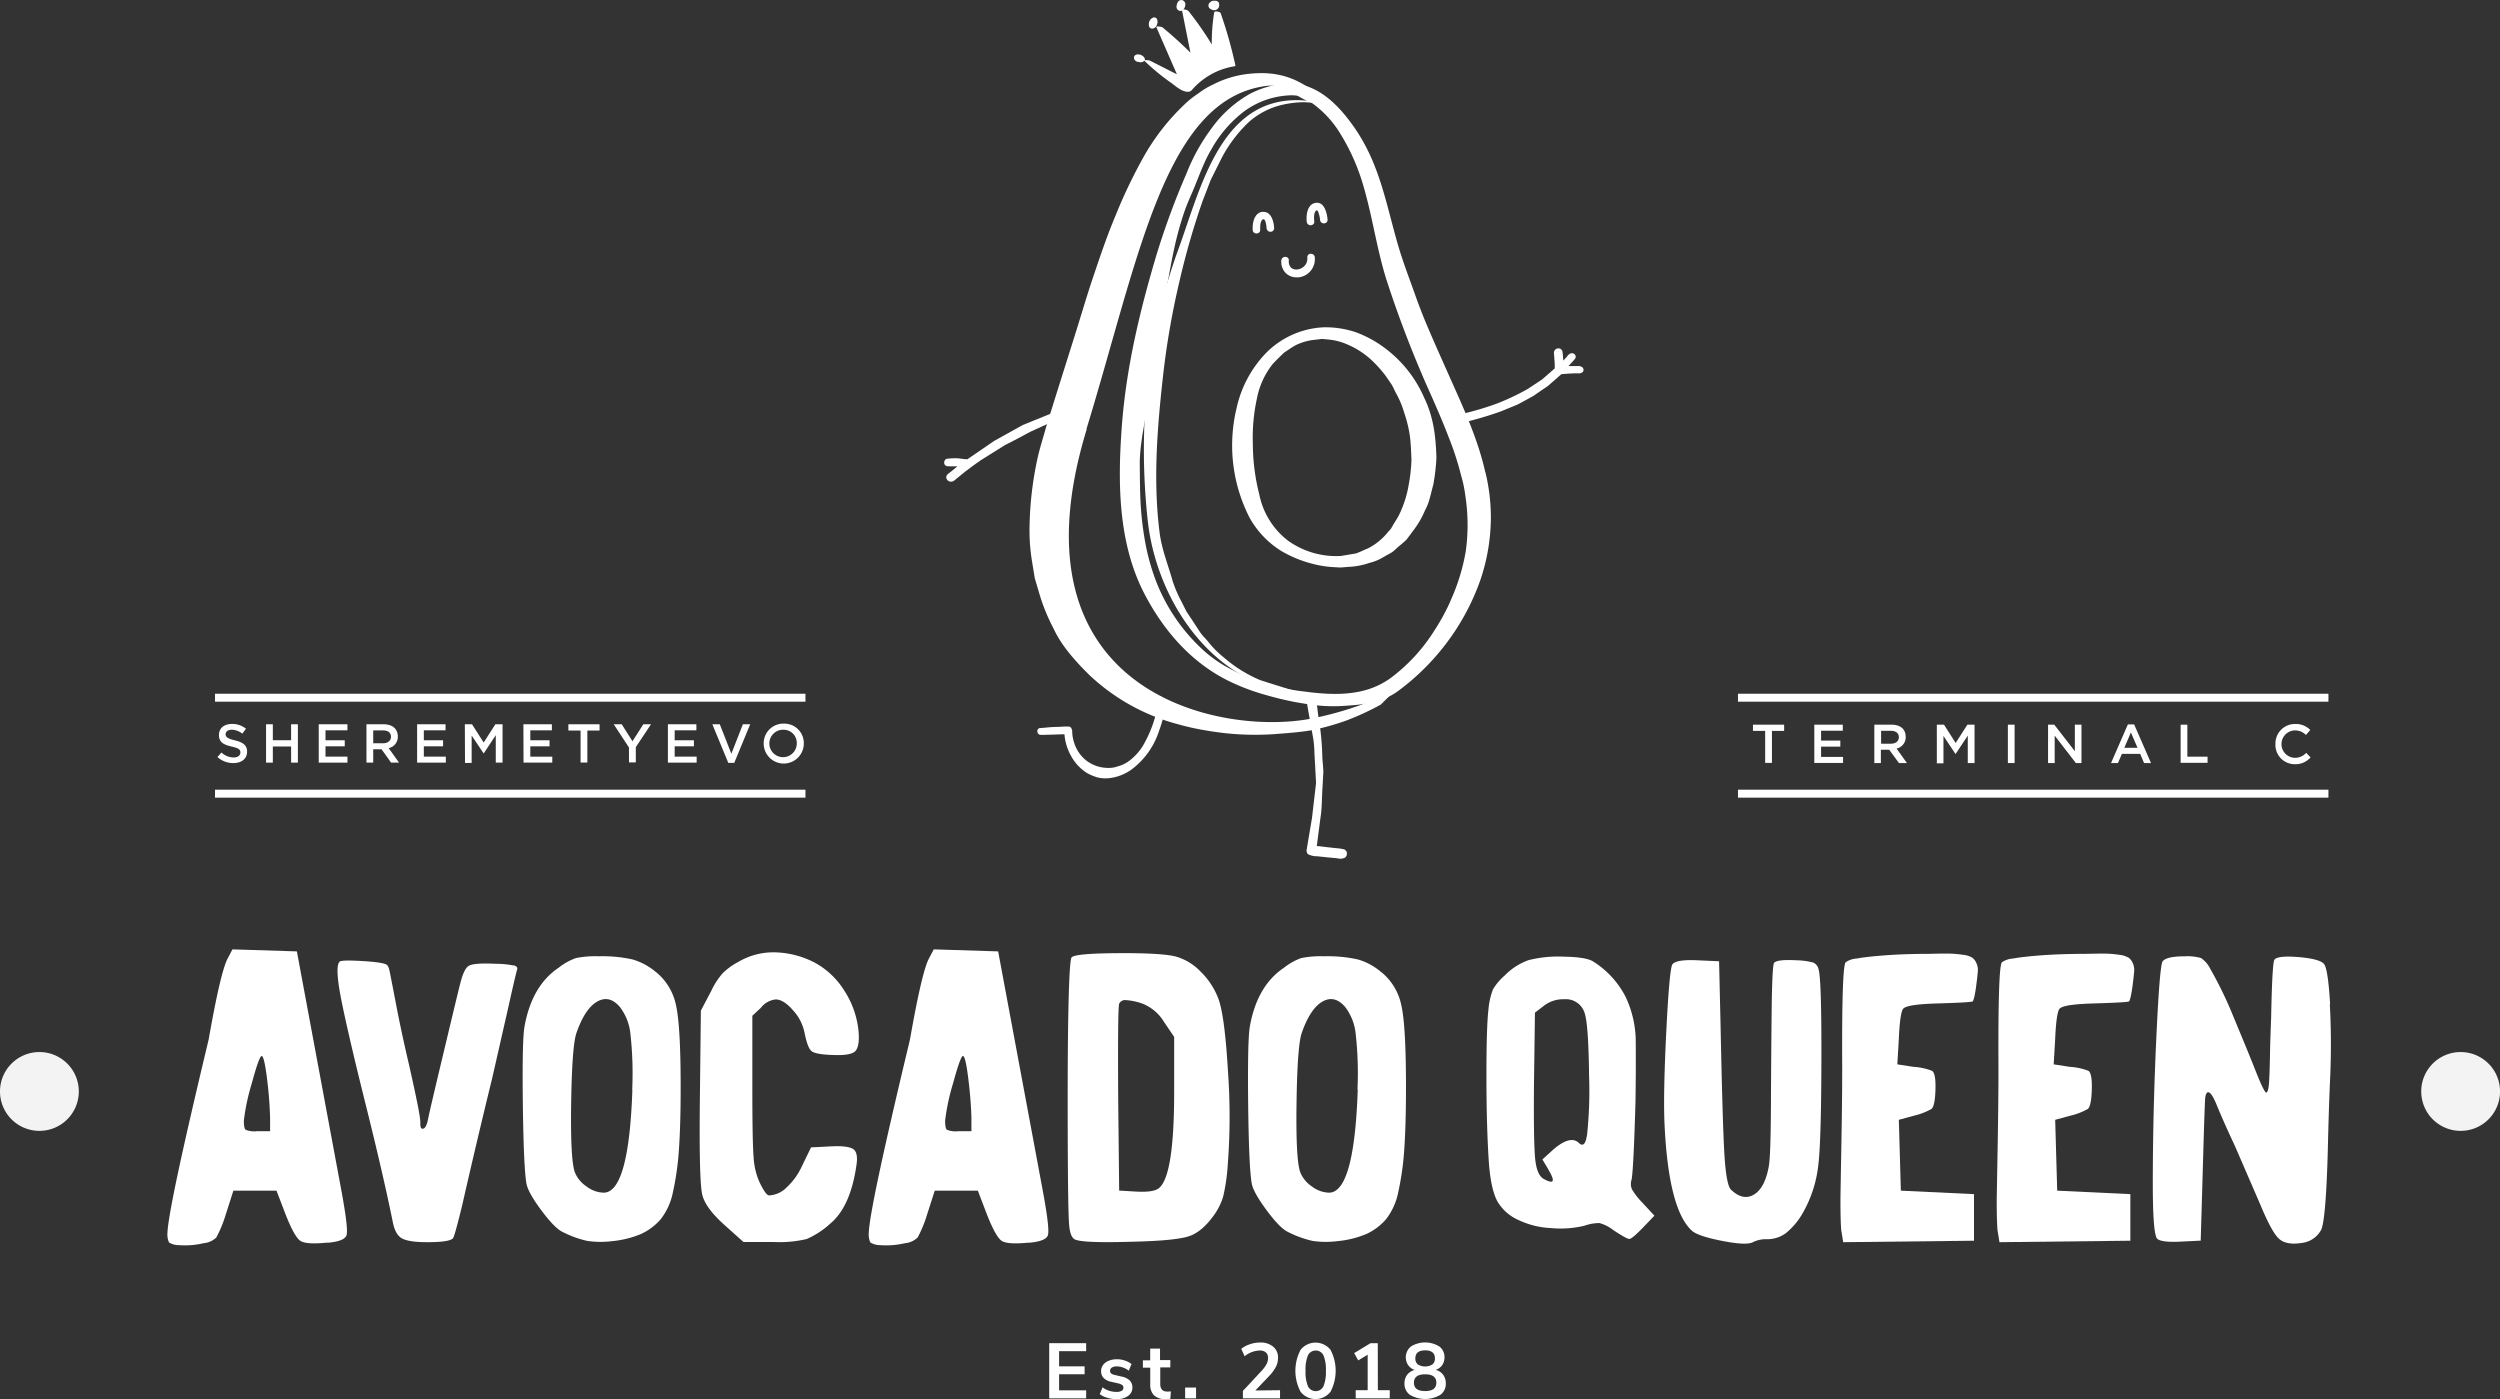 <svg xmlns="http://www.w3.org/2000/svg" viewBox="0 0 546.86 306.04"><rect x="0" y="0" width="546.86" height="306.04" fill="#333333" stroke="none"/><defs><style>.cls-1,.cls-2{fill:#fff;}.cls-1{opacity:0.94;}</style></defs><g id="Слой_2" data-name="Слой 2"><g id="Layer_1" data-name="Layer 1"><path class="cls-1" d="M0,238.75a8.62,8.62,0,1,0,8.62-8.62A8.62,8.62,0,0,0,0,238.75"/><path class="cls-1" d="M529.63,238.75a8.62,8.62,0,1,0,8.61-8.62,8.61,8.61,0,0,0-8.61,8.62"/><path class="cls-2" d="M59.08,247.45H56.16a5,5,0,0,1-2.44-.33c-.25-.21-.38-.87-.38-2A47.28,47.28,0,0,1,55.07,237q1.63-6,2.17-6c.36,0,.74,1.57,1.14,4.72a87.46,87.46,0,0,1,.7,8.72Zm5.86-39.34-14.09-.44-1.08,2.06q-1.53,2.93-4.13,17.67-8.78,36.63-9,42.16a4.32,4.32,0,0,0,.33,2.22,4.09,4.09,0,0,0,2.16.59,17.81,17.81,0,0,0,5.42-.43,4.54,4.54,0,0,0,2.77-1.25,26.63,26.63,0,0,0,2-4.82l1.73-5.42h9.43l1.95,5.09q2,5.1,3.31,5.91t5.69.38h.43c2.24-.22,3.54-.72,3.9-1.52s0-3.93-1-9.43Z"/><path class="cls-2" d="M112.31,211.19a20.74,20.74,0,0,0-3.9-.37c-3.33-.15-5.31,0-6,.54s-1.23,1.77-1.74,3.79S99,222,97.08,230.05,94,243,93.67,244.63c-.29,1.51-.69,2.27-1.19,2.27s-.54-.43-.54-1.51-.84-5.28-2.49-12.57q-1.64-7-2.77-12.9t-1.41-7.26c-.18-.94-.41-1.48-.7-1.63q-.76-.54-5.37-.81c-3.07-.18-4.71-.13-4.93.16q-1.08,1.1.49,8.83t5.31,22.71q3.74,15,5.8,25.14c.36,1.95,1,3.22,2,3.8s2.84.86,5.58.86c3.26,0,5.13-.28,5.64-.86.29-.44.94-2.82,2-7.16q3-13.22,6.61-28l3.47-15.28q1.62-7.26,1.95-8.34c.14-.44-.11-.74-.76-.93"/><path class="cls-2" d="M138.33,238.34h0q-.77,22.54-6.29,22.55a6.45,6.45,0,0,1-3.74-1.36,6.83,6.83,0,0,1-2.55-3.09q-1-2.7-.81-15.17T126.08,226c1.23-3.54,2.72-5.84,4.5-6.88s3.45-.67,5,1.13a11.56,11.56,0,0,1,2.33,6,77.54,77.54,0,0,1,.38,12.08m5.2-25.68a13.75,13.75,0,0,0-5.1-2.77,30.2,30.2,0,0,0-7.37-.7,22.2,22.2,0,0,0-5,.38,13.05,13.05,0,0,0-3.8,2.11q-5.85,3.9-7.47,12.79-.56,2.92-.38,17.07t.81,17.5c.29,1.3,1.37,3.22,3.25,5.74s3.4,4.09,4.55,4.67a22.58,22.58,0,0,0,5.48,2,19.89,19.89,0,0,0,5.36.06,21.46,21.46,0,0,0,6.39-1.57,12.67,12.67,0,0,0,4.29-3.2,14.06,14.06,0,0,0,2.71-6,61.37,61.37,0,0,0,1.3-9.27c.25-3.53.38-8.09.38-13.65q0-13.34-1-17.83A12.6,12.6,0,0,0,143.53,212.66Z"/><path class="cls-2" d="M166.43,220.46a4.74,4.74,0,0,1,3.25-1.84c1.15,0,2.42.8,3.79,2.38a10.21,10.21,0,0,1,2.49,4.77c.44,2.24.94,3.62,1.52,4.12s2.06.79,4.45.87q4,.21,5.09-.76c.72-.65,1-2.21.76-4.66a19.78,19.78,0,0,0-3.15-8.73,17.38,17.38,0,0,0-6.34-6,19.8,19.8,0,0,0-8.23-2.27,15.09,15.09,0,0,0-8.62,2.11,14.32,14.32,0,0,0-3.36,2.44,16.21,16.21,0,0,0-2.49,3.85l-2.28,4.33-.21,18.75q-.22,18.75.54,21.62c.5,1.92,2.13,4.1,4.88,6.56l4.11,3.68h6.62a25.82,25.82,0,0,0,7.2-.65,18.62,18.62,0,0,0,5.15-3.36q4.44-3.68,5.74-12.79c.29-1.8.06-3-.7-3.52s-2.44-.74-5-.59l-4.23.21-2,4.12a14.57,14.57,0,0,1-3.36,4.66,5.78,5.78,0,0,1-3.79,1.73c-.51,0-1.23-1-2.17-3a15.49,15.49,0,0,1-1.24-5.31q-.27-3.25-.28-14.41V222.19Z"/><path class="cls-2" d="M212.49,247.45h-2.93a5,5,0,0,1-2.44-.33c-.25-.21-.38-.87-.38-2a47.28,47.28,0,0,1,1.73-8.13q1.64-6,2.17-6c.36,0,.74,1.57,1.14,4.72s.63,6,.71,8.72Zm5.85-39.34-14.09-.44-1.08,2.06q-1.53,2.93-4.12,17.67-8.79,36.63-9,42.16a4.32,4.32,0,0,0,.33,2.22,4.09,4.09,0,0,0,2.16.59,17.81,17.81,0,0,0,5.42-.43,4.54,4.54,0,0,0,2.77-1.25,26.63,26.63,0,0,0,2-4.82l1.74-5.42h9.43l1.94,5.09q2,5.1,3.31,5.91t5.69.38h.43c2.24-.22,3.54-.72,3.91-1.52s0-3.93-1-9.43Z"/><path class="cls-2" d="M256.84,239h0q0,18.54-3.46,21c-.87.58-2.5.79-4.88.65l-3.69-.22-.21-19.94q-.12-20.06.21-20.92a1.39,1.39,0,0,1,1.31-.81,13.38,13.38,0,0,1,3.57.7,9.57,9.57,0,0,1,4.88,4l2.27,3.36Zm9.65-20.59a16.11,16.11,0,0,0-3.9-5.91,11.9,11.9,0,0,0-5.53-3.3c-2.16-.51-6.36-.74-12.57-.7s-9.57.34-10.08.92-.86,10.83-.86,30.78q0,24.27.32,27.74c.14,1.73.54,2.78,1.19,3.14q1.51.87,12.57.54,9.44-.21,12.41-1.19c2-.65,3.88-2.28,5.69-4.88a13.71,13.71,0,0,0,1.84-3.84,42.34,42.34,0,0,0,1-7,137.78,137.78,0,0,0,.05-20.22Q267.9,222.08,266.49,218.4Z"/><path class="cls-2" d="M297,238.34h0q-.76,22.54-6.29,22.55a6.45,6.45,0,0,1-3.74-1.36,6.74,6.74,0,0,1-2.54-3.09q-1-2.7-.82-15.17T284.73,226c1.23-3.54,2.73-5.84,4.5-6.88s3.45-.67,5,1.13a11.56,11.56,0,0,1,2.33,6,77.54,77.54,0,0,1,.38,12.08m5.2-25.68a13.71,13.71,0,0,0-5.09-2.77,30.31,30.31,0,0,0-7.37-.7,22.24,22.24,0,0,0-5,.38,13,13,0,0,0-3.79,2.11q-5.87,3.9-7.48,12.79-.54,2.92-.38,17.07t.81,17.5c.29,1.3,1.38,3.22,3.25,5.74s3.4,4.09,4.56,4.67a22.53,22.53,0,0,0,5.47,2,19.9,19.9,0,0,0,5.36.06,21.53,21.53,0,0,0,6.4-1.57,12.64,12.64,0,0,0,4.28-3.2,14.06,14.06,0,0,0,2.71-6,61.37,61.37,0,0,0,1.3-9.27c.25-3.53.38-8.09.38-13.65q0-13.34-1-17.83A12.6,12.6,0,0,0,302.18,212.66Z"/><path class="cls-2" d="M347.14,248.31h0c-.29,1.95-.86,2.53-1.73,1.74q-1.85-1.85-5.64,1.41l-2.38,2.16,1.3,2.17c.07.15.14.29.22.43,1.3,2.24.93,2.82-1.09,1.74q-1.62-.76-2-4.39T335.55,237l.21-15.49,1.84-1.41a6.9,6.9,0,0,1,4.56-1.52,4.28,4.28,0,0,1,4.44,2.93q.87,2.37,1,13.76a91.94,91.94,0,0,1-.44,13M357,260.18a2.91,2.91,0,0,1-.11-2.11q.42-1.95.86-16.91c.08-5.06.09-9.43.06-13.11a23.07,23.07,0,0,0-2.22-10,19.76,19.76,0,0,0-7.05-7.7q-1.51-1-6.39-1.08a26.34,26.34,0,0,0-7.81.76,13.81,13.81,0,0,0-5.2,3.36,12.59,12.59,0,0,0-2.55,3,16.12,16.12,0,0,0-1,4.44q-.45,3.8-.44,14.8t.54,18.8c.29,3.76.89,6.5,1.79,8.24a9.92,9.92,0,0,0,4.72,4.22,18.28,18.28,0,0,0,7,1.74,22,22,0,0,0,7.48-.54,9.6,9.6,0,0,1,3.2-.55,8.53,8.53,0,0,1,3,1.52c1.95,1.3,3.12,1.95,3.52,1.95s1.39-.83,3-2.49l2.49-2.6-2.71-2.93A14.63,14.63,0,0,1,357,260.18Z"/><path class="cls-2" d="M396.78,210.6a14.88,14.88,0,0,0-3.69-.54c-2.81-.15-4.48,0-5,.54-.29.29-.47,3.77-.55,10.46s-.12,13.71-.16,21.08-.2,11.74-.49,13.11c-.57,3.11-1.66,5.13-3.25,6.07s-3.25.58-5-1.09q-1-1-1.41-7.31t-.87-28.78l-.32-13.87-4.66-.21q-4.67-.23-5.53.86c-.43.51-.89,5.37-1.35,14.58s-.6,16-.39,20.43q.87,18.65,6,23.3c.93.8,3.16,1.54,6.66,2.22s5.73.78,6.67.27a6.3,6.3,0,0,1,3-.65,6.87,6.87,0,0,0,4.17-1.3,15.42,15.42,0,0,0,3.74-4.44,27,27,0,0,0,3.36-10.19q.66-5,.71-22.87t-.6-20.15a2.11,2.11,0,0,0-1.08-1.52"/><path class="cls-2" d="M431.38,209.46a5.07,5.07,0,0,0-1.95-.6,27.25,27.25,0,0,0-3-.27c-1.05,0-2.51,0-4.39.06-3.61,0-6.83.11-9.64.32s-4.92.45-6.29.71a4.68,4.68,0,0,0-2.38.81q-.87.87-.76,23.08,0,7.05-.17,16.31t-.21,12.36c0,2.06,0,4.32.16,6.77l.44,2.71,28.61-.32V261.21l-16-.76-.44-15.5,3.15-.86a14.59,14.59,0,0,0,4-1.52c.5-.43.79-1.84.86-4.23s-.18-3.75-.76-4.11a13.57,13.57,0,0,0-4.11-.87l-3.47-.54.32-5.42c.15-3.61.44-5.82.87-6.61s3-1.16,7.8-1.3,7.26-.29,7.48-.44.58-1.59.87-4.12c.14-1.08.23-1.93.27-2.54a3.43,3.43,0,0,0-.33-1.74,2.88,2.88,0,0,0-.92-1.19"/><path class="cls-2" d="M465.55,209.46a5.07,5.07,0,0,0-1.94-.6,27.67,27.67,0,0,0-3-.27q-1.58,0-4.38.06c-3.62,0-6.83.11-9.65.32s-4.91.45-6.29.71a4.72,4.72,0,0,0-2.38.81q-.87.87-.76,23.08,0,7.05-.16,16.31t-.22,12.36c0,2.06,0,4.32.16,6.77l.44,2.71L466,271.4V261.21l-16-.76-.44-15.5,3.15-.86a14.59,14.59,0,0,0,4-1.52c.5-.43.79-1.84.86-4.23s-.18-3.75-.75-4.11a13.76,13.76,0,0,0-4.12-.87l-3.47-.54.32-5.42c.15-3.61.44-5.82.87-6.61s3-1.16,7.8-1.3,7.26-.29,7.48-.44.58-1.59.87-4.12c.14-1.08.23-1.93.27-2.54a3.54,3.54,0,0,0-.32-1.74,2.9,2.9,0,0,0-.93-1.19"/><path class="cls-2" d="M509.7,219.7c-.29-5-.73-8-1.3-8.78s-2.48-1.31-5.69-1.57-5,0-5.26.71-.51,4.84-.65,12.57q-.1,2.38-.22,6.18-.1,6.49-.27,8.34c-.11,1.23-.31,1.84-.59,1.84s-1.07-1.58-2.33-4.77-2.86-7.06-4.77-11.65a86.8,86.8,0,0,0-5.15-10.67,6.11,6.11,0,0,0-2-2.33,10.7,10.7,0,0,0-3.63-.38q-3.9,0-4.77,1.08-.65.76-1.4,17t-.76,31.54q0,11.37,1,12.19t5.25.59l4.23-.21.44-15q.42-14.85.54-16.15c.07-.72.25-1.15.54-1.3.5-.14,1.15.76,1.95,2.71s2.06,4.88,4,9l5.63,13c1.66,4,3,6.43,4.07,7.37s2.72,1.23,5,.87a5.54,5.54,0,0,0,4.22-2.93q1-2.49,1.41-17.12.23-10,.55-16.8.31-7.8-.11-15.39"/><rect class="cls-2" x="47.03" y="151.75" width="129.16" height="1.74"/><rect class="cls-2" x="47.03" y="172.74" width="129.16" height="1.74"/><path class="cls-2" d="M229.51,305.88V293.81h8.08v1.75h-5.92v3.32h5.58v1.73h-5.58v3.52h5.92v1.75Z"/><path class="cls-2" d="M242.16,305.74a4.63,4.63,0,0,1-1.59-.78l.6-1.49a5.06,5.06,0,0,0,3.07,1,2.14,2.14,0,0,0,1.12-.24.74.74,0,0,0,.38-.68.67.67,0,0,0-.26-.58,2.67,2.67,0,0,0-.95-.38l-1.37-.31a3.34,3.34,0,0,1-1.73-.84,2.06,2.06,0,0,1-.57-1.5,2.26,2.26,0,0,1,.44-1.37,2.79,2.79,0,0,1,1.22-.91,4.59,4.59,0,0,1,1.8-.33,5.21,5.21,0,0,1,1.72.28,4.67,4.67,0,0,1,1.47.77l-.6,1.45a4.42,4.42,0,0,0-2.6-.94,2,2,0,0,0-1.1.26.81.81,0,0,0-.39.72.73.73,0,0,0,.24.56,1.76,1.76,0,0,0,.8.34l1.42.33a3.6,3.6,0,0,1,1.83.86,2.12,2.12,0,0,1,.59,1.55,2.16,2.16,0,0,1-.95,1.85,4.2,4.2,0,0,1-2.55.69A6.94,6.94,0,0,1,242.16,305.74Z"/><path class="cls-2" d="M256.12,304.36,256,306c-.34,0-.66.05-.94.05a3.64,3.64,0,0,1-2.61-.81,3.23,3.23,0,0,1-.84-2.43v-3.64H250v-1.61h1.6V295h2.15v2.5H256v1.61h-2.2v3.61c0,1.12.51,1.68,1.55,1.68A7.29,7.29,0,0,0,256.12,304.36Z"/><path class="cls-2" d="M259.24,303.52h2.39v2.36h-2.39Z"/><path class="cls-2" d="M280,304.1v1.78h-8.12v-1.63l4.11-4.41a7.2,7.2,0,0,0,1.06-1.45,2.92,2.92,0,0,0,.33-1.31,1.58,1.58,0,0,0-.47-1.24,2,2,0,0,0-1.38-.42,5.44,5.44,0,0,0-3.27,1.25l-.74-1.61a5.53,5.53,0,0,1,1.85-1,6.74,6.74,0,0,1,2.25-.39,4.27,4.27,0,0,1,2.87.9,3,3,0,0,1,1.07,2.39,4.37,4.37,0,0,1-.45,2,8.7,8.7,0,0,1-1.51,2.05l-3,3.15Z"/><path class="cls-2" d="M284.5,304.45a9.83,9.83,0,0,1,0-9.19,4.19,4.19,0,0,1,6.54,0,9.89,9.89,0,0,1,0,9.18,4.15,4.15,0,0,1-6.54,0Zm5-1.21a8.19,8.19,0,0,0,.53-3.4,8,8,0,0,0-.53-3.37,1.89,1.89,0,0,0-3.39,0,8,8,0,0,0-.53,3.37,8.19,8.19,0,0,0,.53,3.4,1.88,1.88,0,0,0,3.39,0Z"/><path class="cls-2" d="M301.4,304.1H304v1.78h-7.45V304.1h2.62v-7.77l-2.07,1.25-.88-1.61,3.58-2.16h1.58Z"/><path class="cls-2" d="M315.69,300.74a3.12,3.12,0,0,1,.57,1.89,2.94,2.94,0,0,1-1.2,2.49,6.57,6.57,0,0,1-6.64,0,2.94,2.94,0,0,1-1.2-2.49,3.06,3.06,0,0,1,.58-1.89,2.93,2.93,0,0,1,1.65-1.06,3,3,0,0,1-1.43-1.07,3.08,3.08,0,0,1,.62-4.08,5.9,5.9,0,0,1,6.2,0,2.85,2.85,0,0,1,1.13,2.38,3,3,0,0,1-.51,1.73,2.79,2.79,0,0,1-1.41,1A3,3,0,0,1,315.69,300.74Zm-1.5,1.72c0-1.22-.82-1.84-2.45-1.84s-2.45.62-2.45,1.84.82,1.83,2.45,1.83S314.19,303.68,314.19,302.46Zm-4.59-5.33a1.64,1.64,0,0,0,.54,1.33,3.07,3.07,0,0,0,3.2,0,1.64,1.64,0,0,0,.54-1.33c0-1.16-.71-1.75-2.14-1.75S309.6,296,309.6,297.13Z"/><path class="cls-2" d="M47.56,165.6l.89-1a3.87,3.87,0,0,0,2.65,1.09c.91,0,1.48-.42,1.48-1.08s-.33-.93-1.89-1.3c-1.79-.42-2.79-.94-2.79-2.52s1.19-2.43,2.86-2.43a4.68,4.68,0,0,1,3.05,1.05L53,160.48a3.86,3.86,0,0,0-2.28-.86c-.87,0-1.37.44-1.37,1s.38.93,2,1.32c1.78.43,2.7,1.06,2.7,2.48,0,1.57-1.24,2.5-3,2.5A5.17,5.17,0,0,1,47.56,165.6Z"/><path class="cls-2" d="M58.2,158.43h1.48v3.49h4v-3.49h1.48v8.39H63.68v-3.53h-4v3.53H58.2Z"/><path class="cls-2" d="M69.72,158.43H76v1.32H71.2v2.18h4.21v1.32H71.2v2.26H76v1.31H69.72Z"/><path class="cls-2" d="M80.16,158.43H83.9c2,0,3.12,1.06,3.12,2.67a2.52,2.52,0,0,1-2,2.55l2.27,3.17H85.55l-2.09-2.92H81.64v2.92H80.16Zm3.64,4.16c1,0,1.72-.55,1.72-1.43s-.64-1.39-1.74-1.39H81.64v2.82Z"/><path class="cls-2" d="M91.24,158.43h6.22v1.32H92.71v2.18h4.21v1.32H92.71v2.26h4.81v1.31H91.24Z"/><path class="cls-2" d="M101.68,158.43h1.57l2.55,4,2.56-4h1.57v8.39h-1.48v-6l-2.65,4h0l-2.63-3.93v6h-1.45Z"/><path class="cls-2" d="M114.49,158.43h6.23v1.32H116v2.18h4.21v1.32H116v2.26h4.81v1.31h-6.29Z"/><path class="cls-2" d="M127,159.8h-2.67v-1.37h6.82v1.37h-2.67v7H127Z"/><path class="cls-2" d="M137.58,163.51l-3.33-5.08H136l2.35,3.72,2.37-3.72h1.69l-3.33,5v3.34h-1.49Z"/><path class="cls-2" d="M146.1,158.43h6.23v1.32h-4.75v2.18h4.21v1.32h-4.21v2.26h4.81v1.31H146.1Z"/><path class="cls-2" d="M155.82,158.43h1.63l2.53,6.45,2.52-6.45h1.6l-3.49,8.45h-1.3Z"/><path class="cls-2" d="M167.05,162.63a4.3,4.3,0,0,1,4.41-4.34,4.26,4.26,0,0,1,4.37,4.34,4.39,4.39,0,0,1-8.78,0Zm7.24,0a2.88,2.88,0,0,0-2.86-3,3,3,0,1,0,2.86,3Z"/><rect class="cls-2" x="380.17" y="151.75" width="129.16" height="1.74"/><rect class="cls-2" x="380.17" y="172.74" width="129.16" height="1.74"/><path class="cls-2" d="M386.12,159.88h-2.67v-1.36h6.82v1.36H387.6v7h-1.48Z"/><path class="cls-2" d="M396.87,158.52h6.23v1.32h-4.75V162h4.21v1.32h-4.21v2.25h4.81v1.32h-6.29Z"/><path class="cls-2" d="M410,158.52h3.74c2,0,3.12,1,3.12,2.67a2.53,2.53,0,0,1-2,2.55l2.27,3.17h-1.74L413.25,164h-1.82v2.92H410Zm3.63,4.16c1.06,0,1.73-.55,1.73-1.43s-.65-1.39-1.74-1.39h-2.14v2.82Z"/><path class="cls-2" d="M423.67,158.52h1.57l2.55,4,2.56-4h1.57v8.39h-1.48v-6l-2.65,4h-.05l-2.62-3.93v6h-1.45Z"/><path class="cls-2" d="M439.21,158.52h1.47v8.39h-1.47Z"/><path class="cls-2" d="M448,158.52h1.36l4.5,5.8v-5.8h1.45v8.39h-1.23l-4.63-6v6H448Z"/><path class="cls-2" d="M465.46,158.46h1.37l3.69,8.45H469l-.85-2h-4l-.86,2h-1.51Zm2.11,5.12-1.45-3.36-1.44,3.36Z"/><path class="cls-2" d="M477,158.52h1.47v7h4.42v1.34H477Z"/><path class="cls-2" d="M497.74,162.72a4.26,4.26,0,0,1,4.33-4.35,4.38,4.38,0,0,1,3.29,1.31l-.95,1.09a3.35,3.35,0,0,0-2.35-1,3,3,0,0,0,0,6,3.3,3.3,0,0,0,2.41-1.09l.95,1a4.36,4.36,0,0,1-3.41,1.49A4.23,4.23,0,0,1,497.74,162.72Z"/><path class="cls-2" d="M237.66,93.84c11.52-37.65,17.09-71.81,39-75,4.18-.62,6,1.77,9.2,3.18-18.59-1.81-23.05,18.65-28.12,32.57-6.91,18.95-8.84,39.17-6.69,59.21,1.66,15.26,11.14,31.29,26.09,36.37,7.29,2.49,10.76,4.39,18.46,3,1.45-.25,6.05-1.13,7.65-1.6l.5-1.14-1.43.37-2.33.62-1.15.31-.59.16a1.88,1.88,0,0,1-.55.07l-4.84.5-5.34-.62a22.25,22.25,0,0,1-5.29-1l-5.09-1.59c-.48-.17-1-.32-1.49-.48a29.78,29.78,0,0,1-8-5,21.23,21.23,0,0,1-3.46-3.51c-.54-.64-1.07-1.13-1.59-1.84l-1.53-2.34-1.55-2.33-1-2a28.3,28.3,0,0,1-2-4.61c-1-3.57-2.38-6.89-2.86-10.61-1.44-11.25-.54-22.73.71-33.95A173.36,173.36,0,0,1,258,61.55,166.57,166.57,0,0,1,263.05,44l1.81-4.69,2.5-5a30.2,30.2,0,0,1,5.74-7.54,16.59,16.59,0,0,1,7.6-3.89,22.06,22.06,0,0,1,4.43-.52c1.31,0,3.15.39,4.39-.1-.89-1.59-3-3-4.59-3.91-4-2.29-7.94-2.69-12.44-2.12a22.3,22.3,0,0,0-7.18,2.28,17,17,0,0,0-3.28,2,19.45,19.45,0,0,0-2.95,2.36,48.47,48.47,0,0,0-9,11.59A112.38,112.38,0,0,0,244,47.2c-1.88,4.47-3.35,8.88-4.83,13.25s-2.75,8.79-4.15,13.2l-4.11,13.06-2.08,6.7c-.61,2.25-1.31,4.32-1.85,6.71a75.8,75.8,0,0,0-1.77,14.94,41.62,41.62,0,0,0,.52,7.62l.62,3.8,1.11,3.75a41.84,41.84,0,0,0,3,7.26c1.75,3.82,4.92,7.3,7.88,10.21a44.91,44.91,0,0,0,19.36,10.73,56.7,56.7,0,0,0,6.58,1.43,61.29,61.29,0,0,0,14.25.74c2.75-.21,5.51-.39,8.24-.84a54,54,0,0,0,7.52-2.07,58.5,58.5,0,0,0,7.76-3.57l1.74-1.73,1.34-2-1.9,1.47.08-.19c-4.25,2.48-12.13,4.78-17.28,5.67-20.37,3.47-65.76-6.44-48.31-63.47"/><path class="cls-2" d="M303.27,151.61l0,0,.13-.06-.11,0"/><path class="cls-2" d="M345.68,80.08c-.86,0-1.72,0-2.59,0l1-1.09a3.76,3.76,0,0,0,.54-.68.75.75,0,0,0-.3-.9c-.65-.45-1.32.21-1.57.6l-.8.88-.12-1.54c-.06-.34,0-.74-.53-1.06a1,1,0,0,0-1.22.32c-.31.49-.11.88-.13,1.17l.07,1a13.83,13.83,0,0,1,.05,1.82L337.32,83l-3.15,2.09a51,51,0,0,1-6.85,3.23,63.8,63.8,0,0,1-7.42,2.2c-2.42.58-.14.27-2.58.76l-.31.06.09.31.38,1.31.08.29.29-.06c2.45-.5.17-.23,2.6-.85A80.16,80.16,0,0,0,328.28,90l3.63-1.49c1.18-.6,2.32-1.26,3.47-1.88l3.25-2.23,2.91-2.55c1-.09,2-.16,3.08-.19l.78,0a1.09,1.09,0,0,0,.78-.25.73.73,0,0,0-.5-1.24"/><path class="cls-2" d="M293.45,185.65l-1.93-.2-3.48-.39.81-6.22c.35-2.18.28-4.39.44-6.59l.18-3.31c0-1.12-.17-2.2-.22-3.31a58.28,58.28,0,0,0-.51-6.61l-.49-3.26a12.64,12.64,0,0,0-.72-3.41,1,1,0,0,0-1.69.84c.07.69.14,1.13.23,1.71l.58,3.24.58,3.24a21.17,21.17,0,0,1,.29,3.29l.36,6.6-.89,7.66-.64,3.8-.32,1.9-.16,1a1.26,1.26,0,0,0,.23,1.21,4.45,4.45,0,0,0,2.08.47l1.92.2,1.93.19c.7,0,1.09.37,2.16-.08a1.13,1.13,0,0,0,.36-1.32c-.35-.63-.78-.53-1.1-.61m-5.59-19.5c.05.85.05,1.7.06,2.56Z"/><path class="cls-2" d="M253.81,152.35c.41-.35,1.43,2.92,1.72,3.46.12,1.08-.56-1.53-.66-.65a34,34,0,0,1-1.39,4.88,17,17,0,0,1-5.89,8.23,10.33,10.33,0,0,1-4.76,1.92,7.65,7.65,0,0,1-2.64-.1,11,11,0,0,1-2.43-1,10.17,10.17,0,0,1-3.49-3.77,11.42,11.42,0,0,1-1.43-4.71l-3.54.11c-.62,0-1.21.07-1.86,0-.74-.23-.69-1.39.06-1.46l1.07-.08a29.07,29.07,0,0,1,3.08-.18l.88-.06a10.71,10.71,0,0,1,1.3,0c.52,0,.74.79.71,1.11a8.11,8.11,0,0,0,.43,2.44,7.94,7.94,0,0,0,2.73,3.93,7.81,7.81,0,0,0,4.46,1.55,5.84,5.84,0,0,0,2.37-.34,7.26,7.26,0,0,0,2.21-1,11.91,11.91,0,0,0,3.31-3.57,26.87,26.87,0,0,0,3.31-9.39c.12-.39-.91-.06-.5-.49Z"/><path class="cls-2" d="M237,89.76l.44-1.29v0l0,0-.14-.2,0,0-.07,0c-2.3.62-4.58,1.34-6.86,2l-6.65,2.7-6.27,3.49-5.84,4c-.75,0-1.49-.17-2.24-.22a16.63,16.63,0,0,0-2.32.12.91.91,0,0,0-.42,1.23c.27.51.89.39,1.18.41h1.63l-1.21,1-.86.67c-.21.25-.27.21-.38.64a1,1,0,0,0,.29.75,1.09,1.09,0,0,0,1.43.07l.85-.69,1.65-1.34,0,0,1.55-1.16.12-.09h0l1.65-1.17h0l5.29-3.31c1.85-.94,3.7-1.9,5.53-2.91L231,91.88Z"/><path class="cls-2" d="M267,2.85c-.11-.3-1.34-.52-1.41-.12a41.68,41.68,0,0,0-.52,7,70.09,70.09,0,0,0-5.11-7.33,1.69,1.69,0,0,0-1.11-.33,1.38,1.38,0,0,0,.39-.79,1,1,0,0,0,0-.65A1,1,0,0,0,259,.27l-.14-.12a.85.85,0,0,0-1.25.39,1.48,1.48,0,0,0-.22.68.92.92,0,0,0,.09.73.88.88,0,0,0,1.09.38s0,0,0,0l1.83,9.19q-2.91-2.89-6.09-5.52c-.17-.14-1.54-.43-1.34,0l4.47,10.25c-2-1-3.94-2-5.93-3a2.79,2.79,0,0,0-1.09-.07.78.78,0,0,0,0-.34,1.17,1.17,0,0,0-.47-.6,1.33,1.33,0,0,0-.77-.31,1,1,0,0,0-1,.27.67.67,0,0,0-.12.54.82.82,0,0,0,.34.57s.1.07.15.11h0l.16.08.12,0,.11,0a1.27,1.27,0,0,0,1.39-.2s0,0,0,0a48.34,48.34,0,0,0,5.75,4.75c1.13.79,2.59,2.25,4.1,2a.33.33,0,0,0,.21-.14.41.41,0,0,0,.23-.11,15.56,15.56,0,0,1,9.4-5.3c.13,0,.26-.09.21-.23A97.34,97.34,0,0,0,267,2.85"/><path class="cls-2" d="M252.55,6.13a1.7,1.7,0,0,0,.61-1.72.73.73,0,0,0-.78-.61,1.5,1.5,0,0,0-1.07,1.56.94.94,0,0,0,.23.72.77.77,0,0,0,1,0"/><path class="cls-2" d="M264.9,2s0,0,0,0a1.11,1.11,0,0,0,1.69-.39,1.06,1.06,0,0,0,.08-.65.66.66,0,0,0-.18-.54,1,1,0,0,0-.75-.25,1.25,1.25,0,0,0-1.15.45A.85.85,0,0,0,264.85,2l0,0"/><path class="cls-2" d="M276.16,46.32c-1.9.27-2.23,2.64-2.14,4a.8.8,0,0,0,.84.75.84.84,0,0,0,.6-.24.77.77,0,0,0,.2-.6c0-.47-.07-2,.67-2.27a.18.18,0,0,1,.1,0c.28,0,.57.9.63,2a.85.85,0,0,0,1.45.49.76.76,0,0,0,.2-.58c-.1-1.8-.85-3.73-2.55-3.5"/><path class="cls-2" d="M287.76,44.38c-1.7.28-2.09,2.41-1.92,4.14a.84.84,0,0,0,.86.75.82.82,0,0,0,.61-.26.72.72,0,0,0,.18-.59c-.15-1.36.05-2.26.56-2.43.27,0,.63,1.19.71,2.12a.8.8,0,0,0,.84.75.84.84,0,0,0,.6-.24.77.77,0,0,0,.2-.6c-.08-.9-.52-4-2.64-3.64"/><path class="cls-2" d="M286.77,55.5a.81.81,0,0,0-.61.25.74.74,0,0,0-.19.59,2.36,2.36,0,0,1-.6,1.81,2.54,2.54,0,0,1-1.82.81,1.7,1.7,0,0,1-1.19-.46,2.06,2.06,0,0,1-.44-1.54.64.64,0,0,0-.2-.55.86.86,0,0,0-1.44.57,3.6,3.6,0,0,0,.9,2.69,3.36,3.36,0,0,0,2.44,1l.41,0a4,4,0,0,0,3.57-4.39.79.79,0,0,0-.83-.75"/><path class="cls-2" d="M311.59,87.13A27,27,0,0,0,303,76.19a25.14,25.14,0,0,0-6.37-3.5,20.79,20.79,0,0,0-7.17-1.09,18.93,18.93,0,0,0-12.73,5.83,25.15,25.15,0,0,0-6.27,12,34.7,34.7,0,0,0,2.88,23.82,20.14,20.14,0,0,0,6.78,7.18,25.78,25.78,0,0,0,6.84,2.86,22.87,22.87,0,0,0,4.64.76c1.09.07,1.66.09,1.66.09l1.67-.14a15.68,15.68,0,0,0,4.62-.87,10.66,10.66,0,0,0,3.17-1.33l1.78-1c.53-.4,1-.88,1.54-1.34A20.23,20.23,0,0,0,307.7,118l1.43-1.92a19.87,19.87,0,0,0,2.61-4.51c.92-1.59,1.22-3.57,1.78-5.52a45.76,45.76,0,0,0,.69-5.93c-.14-4.2-.5-8.56-2.62-13m-6.39,26.92-.8,1.37-.2.34c.12-.15-.11.1-.15.14l-.46.52a13.38,13.38,0,0,1-4.4,3.57c-.87.32-1.67.79-2.65,1.09l-3.21.54a18.1,18.1,0,0,1-11.61-3.36,16.94,16.94,0,0,1-6.25-10.06A45.49,45.49,0,0,1,274.05,97a39.87,39.87,0,0,1,.9-9.86,17.34,17.34,0,0,1,3.47-7.54c.79-.85,1.71-1.74,2.5-2.49.92-.6,1.76-1.21,2.58-1.64a12.44,12.44,0,0,1,4.14-1.15l1.54-.18,1.52.14a13.35,13.35,0,0,1,4.17,1.13,18.13,18.13,0,0,1,5.5,3.7,26.44,26.44,0,0,1,2.66,3c.42.61.86,1.23,1.3,1.89s.66,1.29,1,1.93a20,20,0,0,1,1.82,4.33,27.76,27.76,0,0,1,1.22,4.89c.25,1.7.29,3.51.38,5.32a35,35,0,0,1-.6,5.54,23.61,23.61,0,0,1-1.55,5.37,14.46,14.46,0,0,1-1.42,2.71"/><path class="cls-2" d="M324.91,103.35c-1.53-6.93-4.51-13.52-7.41-20-1.92-4.33-3.88-8.64-5.7-13-.76-1.83-1.47-3.69-2.14-5.56-1.15-3.27-2.42-6.54-3.45-9.86-2.29-7.4-3.54-15-7-22a40,40,0,0,0-2.64-4.58c-3.84-5.64-9.15-11.15-16.59-9.94a21,21,0,0,0-6.5,2.08A26.17,26.17,0,0,0,265,28.1a42.38,42.38,0,0,0-5.45,9.82,169.51,169.51,0,0,0-6.4,17.26c-3.75,12.48-6.82,25.2-7.77,38.24-.9,12.26-.81,25.53,5.06,36.67,4.35,8.27,10.6,15.32,19.2,19.28a47.89,47.89,0,0,0,7.27,2.66,67.56,67.56,0,0,0,11.18,2.27,34.2,34.2,0,0,0,5.45.13c4.34-.25,8.67-.6,12.29-3.28a51.63,51.63,0,0,0,10-9.72,51,51,0,0,0,8-14.58,43.06,43.06,0,0,0,2.29-13.78,42.25,42.25,0,0,0-1.18-9.72m-7,26.57c-.3.71-.61,1.42-.92,2.14a46.66,46.66,0,0,1-3.26,5.87,38.4,38.4,0,0,1-9.5,10.34,17.47,17.47,0,0,1-5.56,2.69c-4.37,1.21-9,.9-13.43.3A45.13,45.13,0,0,1,268,145.71a28.38,28.38,0,0,1-4.24-3,39.9,39.9,0,0,1-11.86-18.43,47.24,47.24,0,0,1-1.58-6.75,68.43,68.43,0,0,1-.8-7.11c-.17-2.87-.17-5.74-.2-8.6-.07-5.28,1.49-10.51,2-15.74a159.61,159.61,0,0,1,2.67-16.85c1.51-6.91,2.29-13.94,4.37-20.69A44.73,44.73,0,0,1,260.39,43c1.54-3.41,2.71-7.18,4.56-10.28a26.77,26.77,0,0,1,7.25-8.4,18.21,18.21,0,0,1,10.45-3.48l1.78.11a22.73,22.73,0,0,1,8.21,7.43,45.48,45.48,0,0,1,5.05,10.52c2.37,7.27,3.28,14.91,5.56,22.2A244.47,244.47,0,0,0,313,86.35c1.33,3,2.67,6.09,3.85,9.19a64.54,64.54,0,0,1,2.78,8.55,27.2,27.2,0,0,1,.9,4.32,41.93,41.93,0,0,1,.1,12.15,44,44,0,0,1-2.69,9.36"/></g></g></svg>